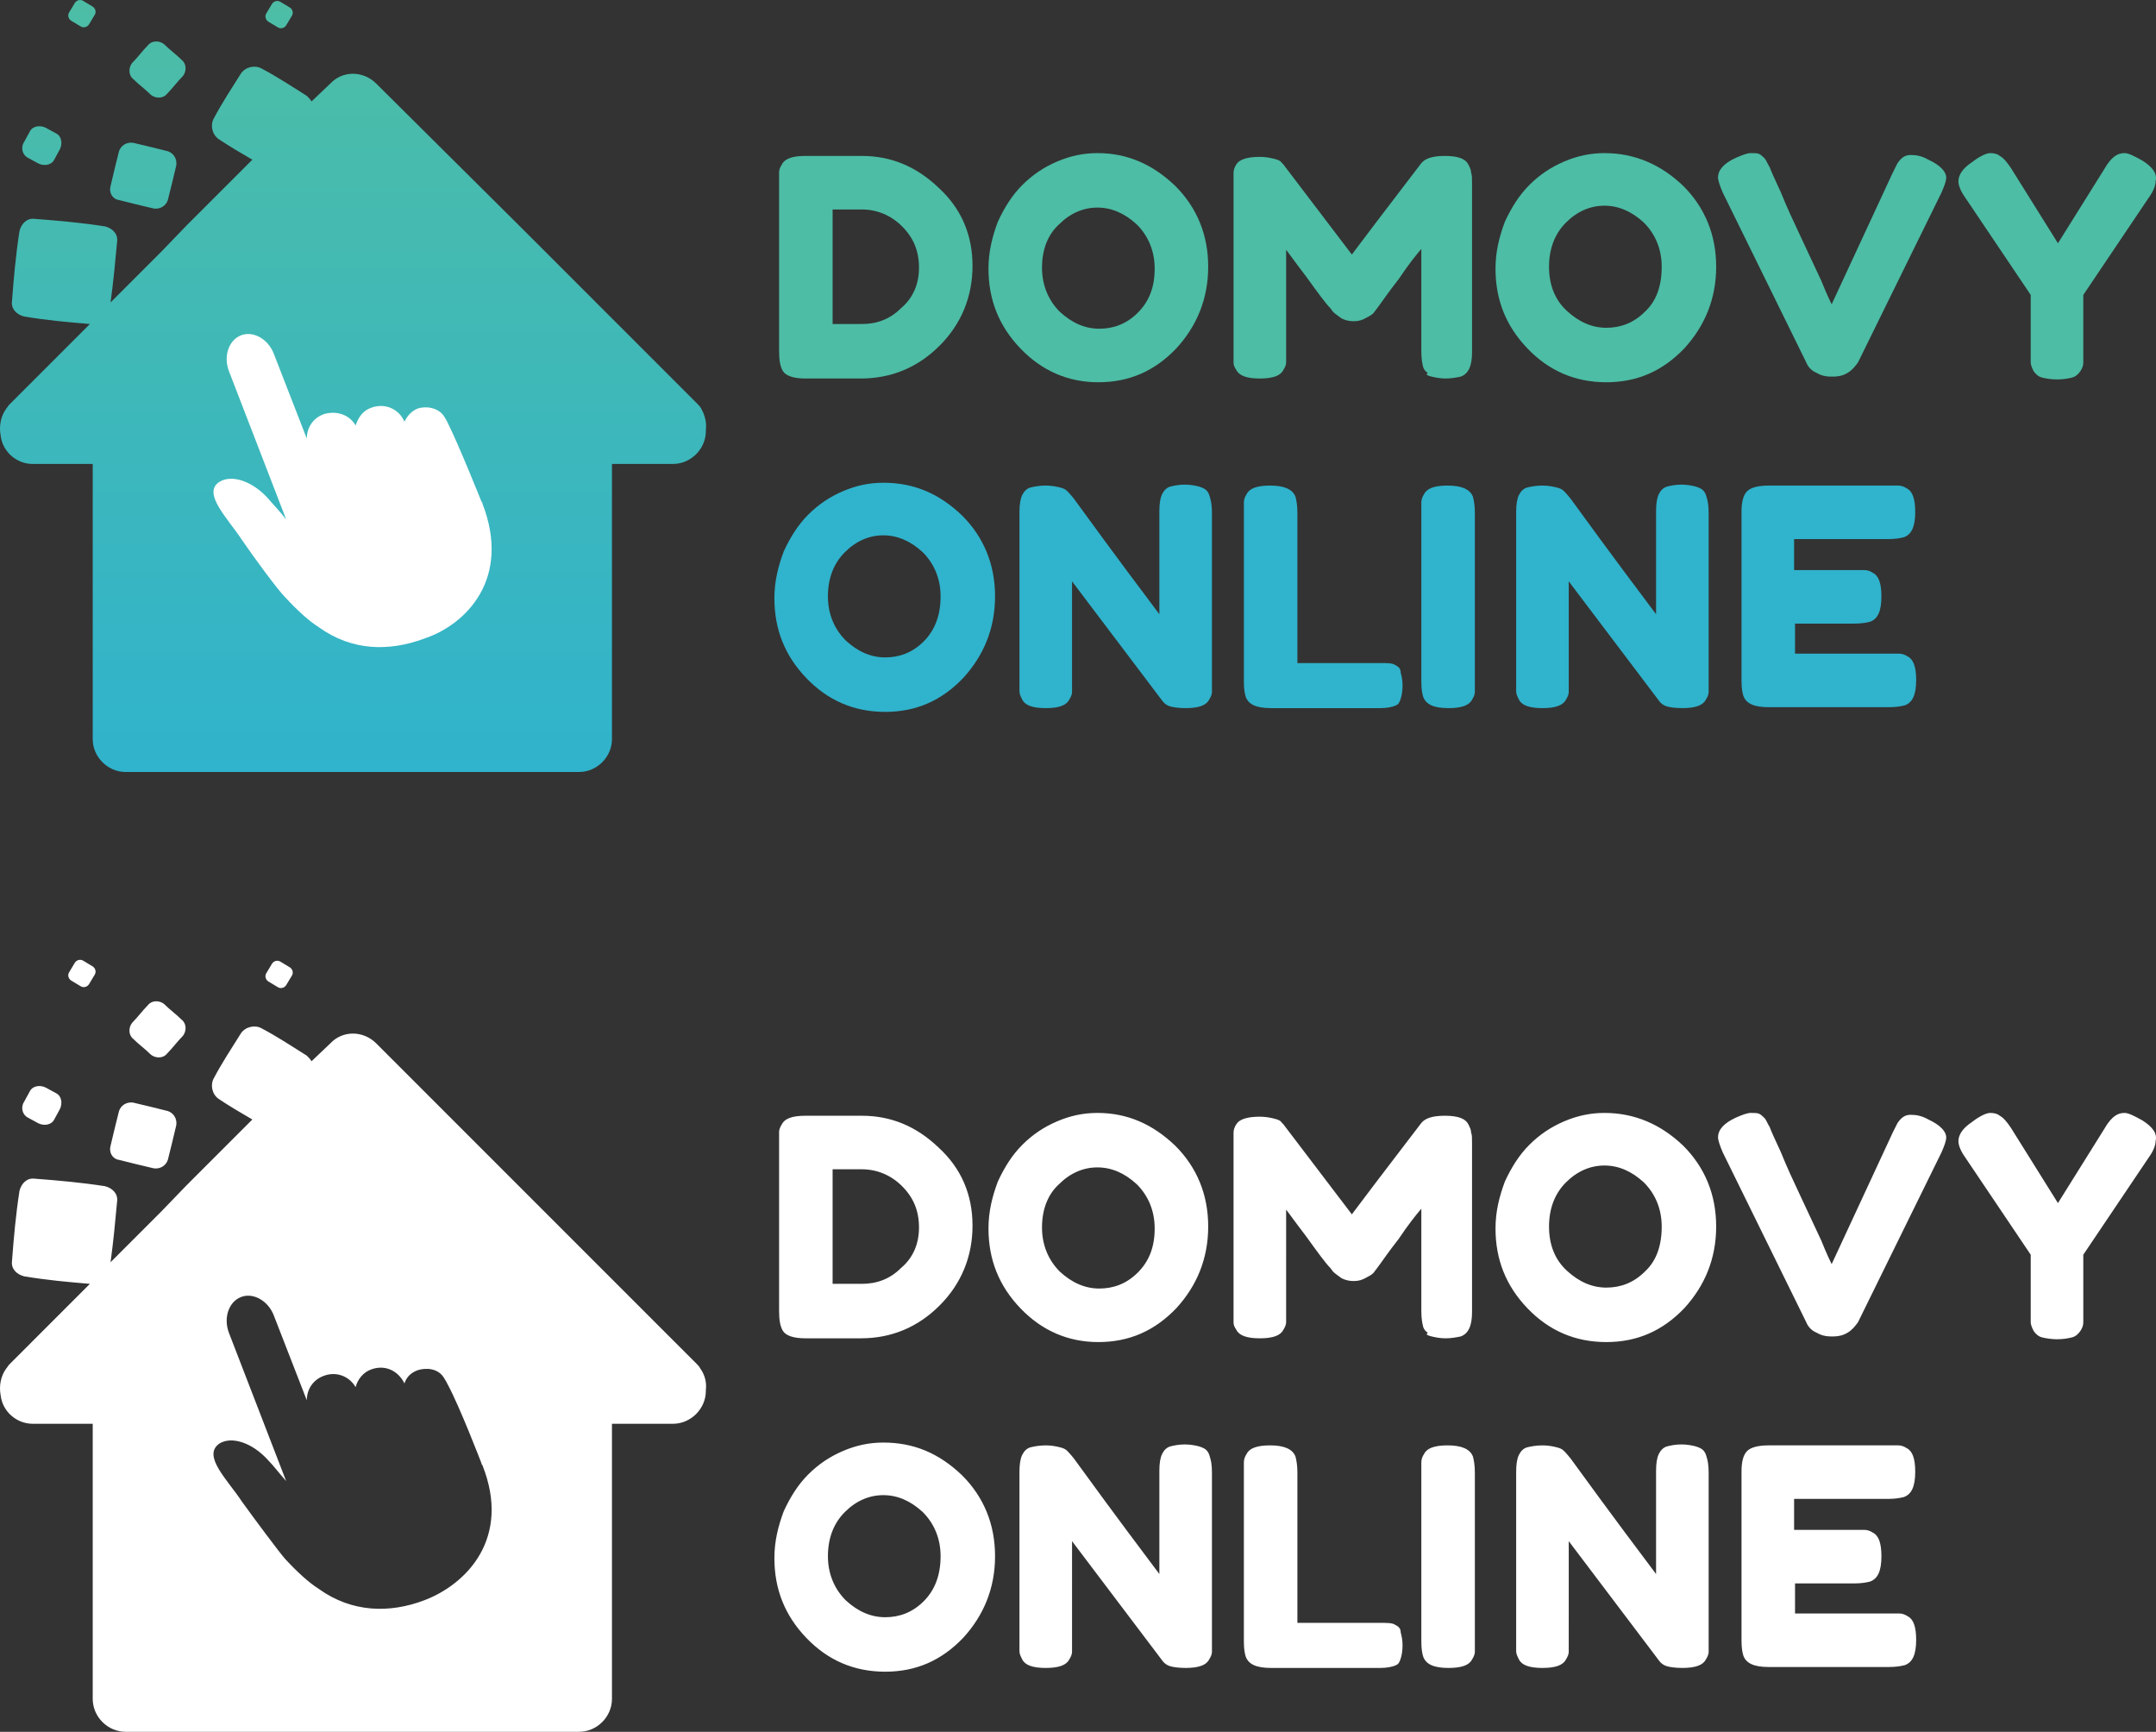 <?xml version="1.0" encoding="UTF-8" standalone="no"?>
<svg
   xmlns:dc="http://purl.org/dc/elements/1.1/"
   xmlns:cc="http://creativecommons.org/ns#"
   xmlns:rdf="http://www.w3.org/1999/02/22-rdf-syntax-ns#"
   xmlns:svg="http://www.w3.org/2000/svg"
   xmlns="http://www.w3.org/2000/svg"
   height="184.408"
   width="229.618"
   xml:space="preserve"
   viewBox="0 0 229.618 184.408"
   y="0px"
   x="0px"
   id="Vrstva_1"
   version="1.1"><rect x="0" y="0" width="229.618" height="184.408" fill="#333333" stroke="none"/><defs
   id="defs40" />
<style
   id="style2"
   type="text/css">
	.st0{fill:#4DBDA5;}
	.st1{fill:#30B3CC;}
	.st2{fill:url(#SVGID_1_);}
	.st3{fill:#FFFFFF;}
</style>
<path
   style="fill:#4dbda5"
   id="path4"
   d="m 85.775,40.304 h 5.9 c 3.3,0 6.1,-1.2 8.4,-3.5 2.3,-2.3 3.5,-5.2 3.5,-8.5 0,-3.3 -1.2,-6.1 -3.6,-8.3 -2.4,-2.3 -5.1,-3.4 -8.2,-3.4 h -6 c -1.4,0 -2.2,0.3 -2.5,0.9 -0.2,0.3 -0.3,0.6 -0.3,0.8 0,0.2 0,0.6 0,1.1 v 18 c 0,0.9 0.1,1.6 0.4,2.1 0.3,0.5 1.1,0.8 2.4,0.8 z m 2.9,-18 h 3.1 c 1.6,0 3.1,0.6 4.3,1.8 1.2,1.2 1.8,2.6 1.8,4.4 0,1.7 -0.6,3.2 -1.9,4.3 -1.2,1.2 -2.6,1.7 -4.2,1.7 h -3.1 z"
   class="st0" />
<path
   style="fill:#30b3cc"
   id="path6"
   d="m 201.075,57.404 c 0.8,0 1.3,-0.1 1.7,-0.2 0.8,-0.3 1.2,-1.1 1.2,-2.7 0,-1.4 -0.3,-2.2 -0.9,-2.5 -0.3,-0.2 -0.6,-0.3 -0.9,-0.3 -0.2,0 -0.6,0 -1.1,0 h -12.7 c -1.1,0 -1.9,0.2 -2.3,0.6 -0.4,0.4 -0.6,1.1 -0.6,2.2 v 18 c 0,0.8 0.1,1.3 0.2,1.6 0.3,0.8 1.1,1.2 2.7,1.2 h 12.8 c 0.8,0 1.3,-0.1 1.7,-0.2 0.8,-0.3 1.2,-1.1 1.2,-2.7 0,-1.4 -0.3,-2.2 -0.9,-2.5 -0.3,-0.2 -0.6,-0.3 -0.9,-0.3 -0.2,0 -0.6,0 -1.1,0 h -10 v -3.2 h 6.3 c 0.8,0 1.3,-0.1 1.7,-0.2 0.8,-0.3 1.2,-1.1 1.2,-2.7 0,-1.4 -0.3,-2.2 -0.9,-2.5 -0.3,-0.2 -0.6,-0.3 -0.9,-0.3 -0.2,0 -0.6,0 -1.1,0 h -6.4 v -3.3 z"
   class="st1" />
<path
   style="fill:#4dbda5"
   id="path8"
   d="m 170.875,16.304 c -1.5,0 -2.9,0.3 -4.3,0.9 -1.4,0.6 -2.6,1.4 -3.7,2.5 -1.1,1.1 -1.9,2.4 -2.6,3.9 -0.6,1.6 -1,3.2 -1,5 0,3.3 1.1,6.1 3.4,8.5 2.3,2.4 5.1,3.6 8.4,3.6 3.3,0 6,-1.2 8.3,-3.6 2.2,-2.4 3.4,-5.3 3.4,-8.7 0,-3.4 -1.2,-6.3 -3.5,-8.6 -2.4,-2.3 -5.2,-3.5 -8.4,-3.5 z m 4.3,16.9 c -1.2,1.2 -2.6,1.7 -4.1,1.7 -1.5,0 -2.9,-0.6 -4.2,-1.8 -1.3,-1.2 -1.9,-2.8 -1.9,-4.7 0,-1.9 0.6,-3.5 1.8,-4.7 1.2,-1.2 2.6,-1.8 4.1,-1.8 1.5,0 2.9,0.6 4.2,1.8 1.2,1.2 1.9,2.8 1.9,4.7 0,2.1 -0.6,3.7 -1.8,4.8 z"
   class="st0" />
<path
   style="fill:#30b3cc"
   id="path10"
   d="m 94.075,51.404 c -1.5,0 -2.9,0.3 -4.3,0.9 -1.4,0.6 -2.6,1.4 -3.7,2.5 -1.1,1.1 -1.9,2.4 -2.6,3.9 -0.6,1.6 -1,3.2 -1,5 0,3.3 1.1,6.1 3.4,8.5 2.3,2.4 5.1,3.6 8.4,3.6 3.3,0 6,-1.2 8.3,-3.6 2.2,-2.4 3.4,-5.3 3.4,-8.7 0,-3.4 -1.2,-6.3 -3.5,-8.6 -2.5,-2.4 -5.2,-3.5 -8.4,-3.5 z m 4.3,16.9 c -1.2,1.2 -2.6,1.7 -4.1,1.7 -1.5,0 -2.9,-0.6 -4.2,-1.8 -1.2,-1.2 -1.9,-2.8 -1.9,-4.7 0,-1.9 0.6,-3.5 1.8,-4.7 1.2,-1.2 2.6,-1.8 4.1,-1.8 1.5,0 2.9,0.6 4.2,1.8 1.2,1.2 1.9,2.8 1.9,4.7 0,2 -0.6,3.6 -1.8,4.8 z"
   class="st1" />
<path
   style="fill:#4dbda5"
   id="path12"
   d="m 116.975,40.704 c 3.3,0 6,-1.2 8.3,-3.6 2.2,-2.4 3.4,-5.3 3.4,-8.7 0,-3.4 -1.2,-6.3 -3.5,-8.6 -2.4,-2.3 -5.1,-3.5 -8.3,-3.5 -1.5,0 -2.9,0.3 -4.3,0.9 -1.4,0.6 -2.6,1.4 -3.7,2.5 -1.1,1.1 -1.9,2.4 -2.6,3.9 -0.6,1.6 -1,3.2 -1,5 0,3.3 1.1,6.1 3.4,8.5 2.3,2.4 5.1,3.6 8.3,3.6 z m -4.2,-16.8 c 1.2,-1.2 2.6,-1.8 4.1,-1.8 1.5,0 2.9,0.6 4.2,1.8 1.2,1.2 1.9,2.8 1.9,4.7 0,2 -0.6,3.5 -1.8,4.7 -1.2,1.2 -2.6,1.7 -4.1,1.7 -1.5,0 -2.9,-0.6 -4.2,-1.8 -1.2,-1.2 -1.9,-2.8 -1.9,-4.7 0,-1.9 0.6,-3.5 1.8,-4.6 z"
   class="st0" />
<path
   style="fill:#4dbda5"
   id="path14"
   d="m 228.175,17.104 c -0.9,-0.5 -1.5,-0.8 -1.9,-0.8 -0.4,0 -0.7,0.1 -1,0.3 -0.3,0.2 -0.7,0.6 -1.1,1.3 l -5,8 -5,-8 c -0.4,-0.6 -0.8,-1.1 -1.2,-1.3 -0.2,-0.2 -0.6,-0.3 -1,-0.3 -0.4,0 -1.1,0.3 -2,1 -0.9,0.6 -1.4,1.3 -1.4,2 0,0.4 0.2,1 0.7,1.7 l 7,10.4 v 6.1 c 0,0.5 0,0.9 0,1.1 0,0.2 0.1,0.5 0.3,0.9 0.2,0.3 0.5,0.6 0.9,0.7 0.4,0.1 1,0.2 1.6,0.2 0.7,0 1.2,-0.1 1.6,-0.2 0.4,-0.1 0.7,-0.4 0.9,-0.7 0.2,-0.3 0.3,-0.6 0.3,-0.9 0,-0.2 0,-0.6 0,-1.1 v -6.1 l 7,-10.4 c 0.5,-0.7 0.7,-1.3 0.7,-1.7 0.2,-0.8 -0.3,-1.5 -1.4,-2.2 z"
   class="st0" />
<path
   style="fill:#4dbda5"
   id="path16"
   d="m 205.375,17.004 c -0.7,-0.4 -1.3,-0.5 -1.9,-0.5 -0.6,0 -1,0.3 -1.4,0.9 -0.1,0.2 -0.3,0.6 -0.5,1 l -6.5,14 c -0.1,-0.2 -0.5,-1 -1.1,-2.5 -0.7,-1.5 -1.4,-3 -2.2,-4.7 -0.8,-1.7 -1.5,-3.2 -2.1,-4.7 -0.7,-1.5 -1.1,-2.4 -1.2,-2.7 -0.2,-0.3 -0.3,-0.6 -0.5,-0.9 -0.2,-0.2 -0.4,-0.4 -0.6,-0.5 -0.2,-0.1 -0.5,-0.1 -0.9,-0.1 -0.4,0 -0.9,0.2 -1.6,0.5 -1.3,0.6 -1.9,1.3 -1.9,2.1 0,0.3 0.2,0.9 0.5,1.6 l 8.9,18.1 c 0.2,0.5 0.6,0.9 1.1,1.1 0.5,0.3 1,0.4 1.5,0.4 h 0.3 c 0.5,0 1,-0.1 1.5,-0.4 0.5,-0.3 0.8,-0.7 1.1,-1.1 l 8.9,-18.1 c 0.3,-0.7 0.5,-1.2 0.5,-1.6 0,-0.6 -0.6,-1.3 -1.9,-1.9 z"
   class="st0" />
<path
   style="fill:#30b3cc"
   id="path18"
   d="m 181.375,52.204 c -0.2,-0.2 -0.5,-0.3 -0.8,-0.4 -0.4,-0.1 -0.9,-0.2 -1.5,-0.2 -0.6,0 -1.1,0.1 -1.5,0.2 -0.4,0.1 -0.7,0.4 -0.9,0.8 -0.2,0.4 -0.3,1 -0.3,1.8 v 11 c -1.5,-2 -4.6,-6.1 -9.1,-12.3 -0.4,-0.5 -0.7,-0.8 -0.7,-0.8 -0.2,-0.2 -0.4,-0.3 -0.8,-0.4 -0.4,-0.1 -0.9,-0.2 -1.5,-0.2 -0.6,0 -1.2,0.1 -1.6,0.2 -0.4,0.1 -0.7,0.4 -0.9,0.8 -0.2,0.4 -0.3,1 -0.3,1.8 v 18 c 0,0.5 0,0.9 0,1.1 0,0.3 0.1,0.5 0.3,0.9 0.3,0.6 1.1,0.9 2.5,0.9 1.4,0 2.2,-0.3 2.5,-0.9 0.2,-0.3 0.3,-0.6 0.3,-0.8 0,-0.2 0,-0.6 0,-1.1 v -10.7 c 1.5,2 4.7,6.2 9.6,12.7 0.2,0.3 0.5,0.5 0.8,0.6 0.3,0.1 0.9,0.2 1.7,0.2 1.4,0 2.2,-0.3 2.5,-0.9 0.2,-0.3 0.3,-0.6 0.3,-0.8 0,-0.2 0,-0.6 0,-1.1 v -18 c 0,-0.8 -0.1,-1.3 -0.2,-1.6 -0.1,-0.4 -0.2,-0.6 -0.4,-0.8 z"
   class="st1" />
<path
   style="fill:#30b3cc"
   id="path20"
   d="m 128.475,52.204 c -0.2,-0.2 -0.5,-0.3 -0.8,-0.4 -0.4,-0.1 -0.9,-0.2 -1.5,-0.2 -0.6,0 -1.1,0.1 -1.5,0.2 -0.4,0.1 -0.7,0.4 -0.9,0.8 -0.2,0.4 -0.3,1 -0.3,1.8 v 11 c -1.5,-2 -4.6,-6.1 -9.1,-12.3 -0.4,-0.5 -0.7,-0.8 -0.7,-0.8 -0.2,-0.2 -0.4,-0.3 -0.8,-0.4 -0.4,-0.1 -0.9,-0.2 -1.5,-0.2 -0.6,0 -1.2,0.1 -1.6,0.2 -0.4,0.1 -0.7,0.4 -0.9,0.8 -0.2,0.4 -0.3,1 -0.3,1.8 v 18 c 0,0.5 0,0.9 0,1.1 0,0.3 0.1,0.5 0.3,0.9 0.3,0.6 1.1,0.9 2.5,0.9 1.4,0 2.2,-0.3 2.5,-0.9 0.2,-0.3 0.3,-0.6 0.3,-0.8 0,-0.2 0,-0.6 0,-1.1 v -10.7 c 1.5,2 4.7,6.2 9.6,12.7 0.2,0.3 0.5,0.5 0.8,0.6 0.3,0.1 0.9,0.2 1.7,0.2 1.4,0 2.2,-0.3 2.5,-0.9 0.2,-0.3 0.3,-0.6 0.3,-0.8 0,-0.2 0,-0.6 0,-1.1 v -18 c 0,-0.8 -0.1,-1.3 -0.2,-1.6 -0.1,-0.4 -0.2,-0.6 -0.4,-0.8 z"
   class="st1" />
<path
   style="fill:#30b3cc"
   id="path22"
   d="m 154.175,51.704 c -1.4,0 -2.2,0.3 -2.5,0.9 -0.2,0.3 -0.3,0.6 -0.3,0.9 0,0.2 0,0.6 0,1.1 v 18 c 0,0.8 0.1,1.3 0.2,1.6 0.3,0.8 1.1,1.2 2.7,1.2 1.4,0 2.2,-0.3 2.5,-0.9 0.2,-0.3 0.3,-0.6 0.3,-0.8 0,-0.2 0,-0.6 0,-1.1 v -18 c 0,-0.8 -0.1,-1.3 -0.2,-1.7 -0.3,-0.8 -1.2,-1.2 -2.7,-1.2 z"
   class="st1" />
<path
   style="fill:#4dbda5"
   id="path24"
   d="m 152.475,40.104 c 0.4,0.1 0.9,0.2 1.5,0.2 0.6,0 1.1,-0.1 1.6,-0.2 0.8,-0.3 1.2,-1.1 1.2,-2.6 v -18 c 0,-0.5 0,-0.9 -0.1,-1.1 0,-0.3 -0.1,-0.5 -0.3,-0.9 -0.3,-0.6 -1.1,-0.9 -2.5,-0.9 -1.4,0 -2.2,0.3 -2.6,0.9 -1.2,1.6 -3.7,4.8 -7.3,9.6 l -7.3,-9.6 -0.2,-0.2 c -0.1,-0.2 -0.4,-0.3 -0.8,-0.4 -0.4,-0.1 -0.9,-0.2 -1.5,-0.2 -1.4,0 -2.2,0.3 -2.5,0.8 -0.2,0.3 -0.3,0.6 -0.3,0.9 0,0.2 0,0.6 0,1.1 v 17.9 c 0,0.5 0,0.9 0,1.2 0,0.3 0.1,0.5 0.3,0.8 0.3,0.6 1.1,0.9 2.5,0.9 1.4,0 2.2,-0.3 2.5,-0.9 0.2,-0.3 0.3,-0.6 0.3,-0.8 0,-0.2 0,-0.6 0,-1.1 v -10.9 c 0.1,0.1 0.8,1.1 2.1,2.8 1.3,1.8 2.1,2.9 2.6,3.4 l 0.3,0.4 c 0.2,0.2 0.5,0.4 0.9,0.7 0.4,0.2 0.8,0.3 1.3,0.3 0.5,0 0.9,-0.1 1.4,-0.4 0.4,-0.2 0.7,-0.4 0.8,-0.6 0.1,-0.1 0.3,-0.4 0.6,-0.8 0.3,-0.4 0.9,-1.3 2,-2.7 1,-1.5 1.8,-2.5 2.4,-3.2 v 10.9 c 0,0.8 0.1,1.3 0.2,1.7 0.1,0.3 0.3,0.5 0.5,0.6 -0.3,0.2 0,0.3 0.4,0.4 z"
   class="st0" />
<path
   style="fill:#30b3cc"
   id="path26"
   d="m 148.575,70.804 c -0.3,-0.2 -0.8,-0.2 -1.6,-0.2 h -8.8 v -16 c 0,-0.8 -0.1,-1.3 -0.2,-1.7 -0.3,-0.8 -1.2,-1.2 -2.7,-1.2 -1.4,0 -2.2,0.3 -2.5,0.9 -0.2,0.3 -0.3,0.6 -0.3,0.9 0,0.2 0,0.6 0,1.1 v 18 c 0,0.8 0.1,1.3 0.2,1.6 0.3,0.8 1.1,1.2 2.7,1.2 h 11.6 c 0.7,0 1.3,-0.1 1.7,-0.3 0.3,-0.1 0.4,-0.4 0.5,-0.7 0.1,-0.3 0.2,-0.8 0.2,-1.4 0,-0.6 -0.1,-1 -0.2,-1.4 0,-0.4 -0.2,-0.6 -0.6,-0.8 z"
   class="st1" />
<linearGradient
   gradientTransform="translate(-9.825,-8.596)"
   y2="8.562"
   x2="47.428"
   y1="90.647"
   x1="47.428"
   gradientUnits="userSpaceOnUse"
   id="SVGID_1_">
	<stop
   id="stop28"
   style="stop-color:#30B3CC"
   offset="0" />
	<stop
   id="stop30"
   style="stop-color:#4DBDA5"
   offset="1" />
</linearGradient>
<path
   style="fill:url(#SVGID_1_)"
   id="path33"
   d="m 75.175,45.804 c 0.1,-0.8 -0.1,-1.6 -0.5,-2.3 -0.1,-0.2 -0.3,-0.4 -0.4,-0.5 l -9,-9 -7.2,-7.2 -2.7,-2.7 -15.3,-15.2 c -1.4,-1.4 -3.6,-1.4 -4.9,0 l -2,1.9 c -0.1,-0.2 -0.3,-0.4 -0.5,-0.6 -1.6,-1 -3.1,-2 -4.8,-2.9 -0.7,-0.4 -1.7,-0.2 -2.2,0.5 -1,1.6 -2,3.1 -2.9,4.8 -0.4,0.7 -0.2,1.7 0.5,2.2 1.2,0.8 2.4,1.5 3.6,2.2 l -7,7 -2.7,2.8 -5.4,5.4 c 0.3,-2.2 0.5,-4.3 0.7,-6.5 0.1,-0.8 -0.5,-1.4 -1.3,-1.6 -2.6,-0.4 -4.9,-0.6 -7.5,-0.8 -0.8,-0.1 -1.4,0.5 -1.6,1.3 -0.4,2.6 -0.6,4.9 -0.8,7.5 -0.1,0.8 0.5,1.4 1.3,1.6 2.4,0.4 4.6,0.6 7,0.8 l -8.6,8.6 c -0.1,0.1 -0.2,0.3 -0.3,0.4 -0.6,0.8 -0.8,1.9 -0.6,2.9 0.2,1.7 1.7,3 3.4,3 h 6.4 v 29.3 c 0,1.9 1.6,3.5 3.5,3.5 h 48.3 c 1.9,0 3.5,-1.6 3.5,-3.5 v -29.3 h 6.5 c 1.9,0 3.5,-1.6 3.5,-3.5 z m -72.2,-29 c 0.4,0.2 0.7,0.4 1.1,0.6 0.6,0.3 1.4,0.2 1.7,-0.4 0.2,-0.4 0.4,-0.7 0.6,-1.1 0.3,-0.6 0.2,-1.4 -0.4,-1.7 -0.4,-0.2 -0.7,-0.4 -1.1,-0.6 -0.6,-0.3 -1.4,-0.2 -1.7,0.4 -0.2,0.4 -0.4,0.7 -0.6,1.1 -0.4,0.6 -0.2,1.4 0.4,1.7 z m 13.1,-6.7 c 0.5,0.4 1.3,0.4 1.7,-0.1 0.6,-0.6 1.1,-1.3 1.7,-1.9 0.4,-0.5 0.4,-1.3 -0.1,-1.7 -0.6,-0.6 -1.3,-1.1 -1.9,-1.7 -0.5,-0.4 -1.3,-0.4 -1.7,0.1 -0.6,0.6 -1.1,1.3 -1.7,1.9 -0.4,0.5 -0.4,1.3 0.1,1.7 0.6,0.6 1.3,1.1 1.9,1.7 z m -8.5,-7.9 c 0.3,0.2 0.7,0.4 1,0.6 0.3,0.2 0.7,0.1 0.9,-0.2 0.2,-0.3 0.4,-0.7 0.6,-1 0.2,-0.3 0.1,-0.7 -0.2,-0.9 -0.3,-0.2 -0.7,-0.4 -1,-0.6 -0.3,-0.2 -0.7,-0.1 -0.9,0.2 -0.2,0.3 -0.4,0.7 -0.6,1 -0.2,0.3 -0.1,0.7 0.2,0.9 z m 21,0.1 c 0.3,0.2 0.7,0.4 1,0.6 0.3,0.2 0.7,0.1 0.9,-0.2 0.2,-0.3 0.4,-0.7 0.6,-1 0.2,-0.3 0.1,-0.7 -0.2,-0.9 -0.3,-0.2 -0.7,-0.4 -1,-0.6 -0.3,-0.2 -0.7,-0.1 -0.9,0.2 -0.2,0.3 -0.4,0.7 -0.6,1 -0.2,0.3 -0.1,0.7 0.2,0.9 z m -15.9,19 c 1.2,0.3 2.4,0.6 3.7,0.9 0.7,0.1 1.3,-0.3 1.5,-0.9 0.3,-1.2 0.6,-2.4 0.9,-3.7 0.1,-0.7 -0.3,-1.3 -0.9,-1.5 -1.2,-0.3 -2.4,-0.6 -3.7,-0.9 -0.7,-0.1 -1.3,0.3 -1.5,0.9 -0.3,1.2 -0.6,2.4 -0.9,3.7 -0.2,0.7 0.2,1.4 0.9,1.5 z"
   class="st2" />
<path
   style="fill:#ffffff"
   id="path35"
   d="m 51.375,53.604 v 0 c 0,-0.1 0,-0.1 -0.1,-0.2 0,0 -2.4,-6 -3.6,-8.4 -0.1,-0.2 -0.2,-0.4 -0.4,-0.7 -0.6,-0.9 -1.9,-1.1 -2.8,-0.8 -0.7,0.3 -1.1,0.8 -1.4,1.4 -0.6,-1.4 -2.1,-2 -3.5,-1.5 -0.9,0.3 -1.4,1 -1.7,1.9 -0.7,-1.2 -2.1,-1.6 -3.4,-1.2 -1.1,0.4 -1.8,1.4 -1.8,2.6 l -3.5,-9 c -0.6,-1.6 -2.2,-2.5 -3.5,-2 -1.3,0.5 -1.9,2.2 -1.3,3.8 l 6.1,15.8 c -0.7,-0.9 -1.4,-1.6 -1.9,-2.2 -1.7,-1.9 -3.9,-2.6 -5.2,-1.8 -1.9,1.2 0.9,3.9 2.4,6.2 1.3,1.9 3.8,5.3 4.6,6.1 1.3,1.4 2.5,2.5 3.6,3.2 3.5,2.5 7.4,2.6 11.2,1.2 4.5,-1.5 9.3,-6.4 6.2,-14.4 z"
   class="st3" />
<style
   type="text/css"
   id="style849">
	.st0{fill:#FFFFFF;}
</style><g
   style="fill:#ffffff"
   transform="translate(-9.825,93.608)"
   id="g855">
	<g
   style="fill:#ffffff"
   id="g853">
		<path
   style="fill:#ffffff"
   class="st0"
   d="m 95.6,48.9 h 5.9 c 3.3,0 6.1,-1.2 8.4,-3.5 2.3,-2.3 3.5,-5.2 3.5,-8.5 0,-3.3 -1.2,-6.1 -3.6,-8.3 -2.4,-2.3 -5.1,-3.4 -8.2,-3.4 h -6 c -1.4,0 -2.2,0.3 -2.5,0.9 -0.2,0.3 -0.3,0.6 -0.3,0.8 0,0.2 0,0.6 0,1.1 v 18 c 0,0.9 0.1,1.6 0.4,2.1 0.3,0.5 1.1,0.8 2.4,0.8 z m 2.9,-18 h 3.1 c 1.6,0 3.1,0.6 4.3,1.8 1.2,1.2 1.8,2.6 1.8,4.4 0,1.7 -0.6,3.2 -1.9,4.3 -1.2,1.2 -2.6,1.7 -4.2,1.7 H 98.5 Z M 210.9,66 c 0.8,0 1.3,-0.1 1.7,-0.2 0.8,-0.3 1.2,-1.1 1.2,-2.7 0,-1.4 -0.3,-2.2 -0.9,-2.5 -0.3,-0.2 -0.6,-0.3 -0.9,-0.3 -0.2,0 -0.6,0 -1.1,0 h -12.7 c -1.1,0 -1.9,0.2 -2.3,0.6 -0.4,0.4 -0.6,1.1 -0.6,2.2 v 18 c 0,0.8 0.1,1.3 0.2,1.6 0.3,0.8 1.1,1.2 2.7,1.2 H 211 c 0.8,0 1.3,-0.1 1.7,-0.2 0.8,-0.3 1.2,-1.1 1.2,-2.7 0,-1.4 -0.3,-2.2 -0.9,-2.5 -0.3,-0.2 -0.6,-0.3 -0.9,-0.3 -0.2,0 -0.6,0 -1.1,0 H 201 V 75 h 6.3 c 0.8,0 1.3,-0.1 1.7,-0.2 0.8,-0.3 1.2,-1.1 1.2,-2.7 0,-1.4 -0.3,-2.2 -0.9,-2.5 -0.3,-0.2 -0.6,-0.3 -0.9,-0.3 -0.2,0 -0.6,0 -1.1,0 h -6.4 V 66 Z M 180.7,24.9 c -1.5,0 -2.9,0.3 -4.3,0.9 -1.4,0.6 -2.6,1.4 -3.7,2.5 -1.1,1.1 -1.9,2.4 -2.6,3.9 -0.6,1.6 -1,3.2 -1,5 0,3.3 1.1,6.1 3.4,8.5 2.3,2.4 5.1,3.6 8.4,3.6 3.3,0 6,-1.2 8.3,-3.6 2.2,-2.4 3.4,-5.3 3.4,-8.7 0,-3.4 -1.2,-6.3 -3.5,-8.6 -2.4,-2.3 -5.2,-3.5 -8.4,-3.5 z m 4.3,16.9 c -1.2,1.2 -2.6,1.7 -4.1,1.7 -1.5,0 -2.9,-0.6 -4.2,-1.8 -1.3,-1.2 -1.9,-2.8 -1.9,-4.7 0,-1.9 0.6,-3.5 1.8,-4.7 1.2,-1.2 2.6,-1.8 4.1,-1.8 1.5,0 2.9,0.6 4.2,1.8 1.2,1.2 1.9,2.8 1.9,4.7 0,2.1 -0.6,3.7 -1.8,4.8 z M 103.9,60 c -1.5,0 -2.9,0.3 -4.3,0.9 -1.4,0.6 -2.6,1.4 -3.7,2.5 -1.1,1.1 -1.9,2.4 -2.6,3.9 -0.6,1.6 -1,3.2 -1,5 0,3.3 1.1,6.1 3.4,8.5 2.3,2.4 5.1,3.6 8.4,3.6 3.3,0 6,-1.2 8.3,-3.6 2.2,-2.4 3.4,-5.3 3.4,-8.7 0,-3.4 -1.2,-6.3 -3.5,-8.6 -2.5,-2.4 -5.2,-3.5 -8.4,-3.5 z m 4.3,16.9 c -1.2,1.2 -2.6,1.7 -4.1,1.7 -1.5,0 -2.9,-0.6 -4.2,-1.8 C 98.7,75.6 98,74 98,72.1 c 0,-1.9 0.6,-3.5 1.8,-4.7 1.2,-1.2 2.6,-1.8 4.1,-1.8 1.5,0 2.9,0.6 4.2,1.8 1.2,1.2 1.9,2.8 1.9,4.7 0,2 -0.6,3.6 -1.8,4.8 z m 18.6,-27.6 c 3.3,0 6,-1.2 8.3,-3.6 2.2,-2.4 3.4,-5.3 3.4,-8.7 0,-3.4 -1.2,-6.3 -3.5,-8.6 -2.4,-2.3 -5.1,-3.5 -8.3,-3.5 -1.5,0 -2.9,0.3 -4.3,0.9 -1.4,0.6 -2.6,1.4 -3.7,2.5 -1.1,1.1 -1.9,2.4 -2.6,3.9 -0.6,1.6 -1,3.2 -1,5 0,3.3 1.1,6.1 3.4,8.5 2.3,2.4 5.1,3.6 8.3,3.6 z m -4.2,-16.8 c 1.2,-1.2 2.6,-1.8 4.1,-1.8 1.5,0 2.9,0.6 4.2,1.8 1.2,1.2 1.9,2.8 1.9,4.7 0,2 -0.6,3.5 -1.8,4.7 -1.2,1.2 -2.6,1.7 -4.1,1.7 -1.5,0 -2.9,-0.6 -4.2,-1.8 -1.2,-1.2 -1.9,-2.8 -1.9,-4.7 0,-1.9 0.6,-3.5 1.8,-4.6 z M 238,25.7 c -0.9,-0.5 -1.5,-0.8 -1.9,-0.8 -0.4,0 -0.7,0.1 -1,0.3 -0.3,0.2 -0.7,0.6 -1.1,1.3 l -5,8 -5,-8 c -0.4,-0.6 -0.8,-1.1 -1.2,-1.3 -0.2,-0.2 -0.6,-0.3 -1,-0.3 -0.4,0 -1.1,0.3 -2,1 -0.9,0.6 -1.4,1.3 -1.4,2 0,0.4 0.2,1 0.7,1.7 l 7,10.4 v 6.1 c 0,0.5 0,0.9 0,1.1 0,0.2 0.1,0.5 0.3,0.9 0.2,0.3 0.5,0.6 0.9,0.7 0.4,0.1 1,0.2 1.6,0.2 0.7,0 1.2,-0.1 1.6,-0.2 0.4,-0.1 0.7,-0.4 0.9,-0.7 0.2,-0.3 0.3,-0.6 0.3,-0.9 0,-0.2 0,-0.6 0,-1.1 V 40 l 7,-10.4 c 0.5,-0.7 0.7,-1.3 0.7,-1.7 0.2,-0.8 -0.3,-1.5 -1.4,-2.2 z m -22.8,-0.1 c -0.7,-0.4 -1.3,-0.5 -1.9,-0.5 -0.6,0 -1,0.3 -1.4,0.9 -0.1,0.2 -0.3,0.6 -0.5,1 l -6.5,14 c -0.1,-0.2 -0.5,-1 -1.1,-2.5 -0.7,-1.5 -1.4,-3 -2.2,-4.7 -0.8,-1.7 -1.5,-3.2 -2.1,-4.7 -0.7,-1.5 -1.1,-2.4 -1.2,-2.7 -0.2,-0.3 -0.3,-0.6 -0.5,-0.9 -0.2,-0.2 -0.4,-0.4 -0.6,-0.5 -0.2,-0.1 -0.5,-0.1 -0.9,-0.1 -0.4,0 -0.9,0.2 -1.6,0.5 -1.3,0.6 -1.9,1.3 -1.9,2.1 0,0.3 0.2,0.9 0.5,1.6 l 8.9,18.1 c 0.2,0.5 0.6,0.9 1.1,1.1 0.5,0.3 1,0.4 1.5,0.4 h 0.3 c 0.5,0 1,-0.1 1.5,-0.4 0.5,-0.3 0.8,-0.7 1.1,-1.1 l 8.9,-18.1 c 0.3,-0.7 0.5,-1.2 0.5,-1.6 0,-0.6 -0.6,-1.3 -1.9,-1.9 z m -24,35.2 c -0.2,-0.2 -0.5,-0.3 -0.8,-0.4 -0.4,-0.1 -0.9,-0.2 -1.5,-0.2 -0.6,0 -1.1,0.1 -1.5,0.2 -0.4,0.1 -0.7,0.4 -0.9,0.8 -0.2,0.4 -0.3,1 -0.3,1.8 v 11 c -1.5,-2 -4.6,-6.1 -9.1,-12.3 -0.4,-0.5 -0.7,-0.8 -0.7,-0.8 -0.2,-0.2 -0.4,-0.3 -0.8,-0.4 -0.4,-0.1 -0.9,-0.2 -1.5,-0.2 -0.6,0 -1.2,0.1 -1.6,0.2 -0.4,0.1 -0.7,0.4 -0.9,0.8 -0.2,0.4 -0.3,1 -0.3,1.8 v 18 c 0,0.5 0,0.9 0,1.1 0,0.3 0.1,0.5 0.3,0.9 0.3,0.6 1.1,0.9 2.5,0.9 1.4,0 2.2,-0.3 2.5,-0.9 0.2,-0.3 0.3,-0.6 0.3,-0.8 0,-0.2 0,-0.6 0,-1.1 V 70.5 c 1.5,2 4.7,6.2 9.6,12.7 0.2,0.3 0.5,0.5 0.8,0.6 0.3,0.1 0.9,0.2 1.7,0.2 1.4,0 2.2,-0.3 2.5,-0.9 0.2,-0.3 0.3,-0.6 0.3,-0.8 0,-0.2 0,-0.6 0,-1.1 v -18 c 0,-0.8 -0.1,-1.3 -0.2,-1.6 -0.1,-0.4 -0.2,-0.6 -0.4,-0.8 z m -52.9,0 c -0.2,-0.2 -0.5,-0.3 -0.8,-0.4 -0.4,-0.1 -0.9,-0.2 -1.5,-0.2 -0.6,0 -1.1,0.1 -1.5,0.2 -0.4,0.1 -0.7,0.4 -0.9,0.8 -0.2,0.4 -0.3,1 -0.3,1.8 v 11 c -1.5,-2 -4.6,-6.1 -9.1,-12.3 -0.4,-0.5 -0.7,-0.8 -0.7,-0.8 -0.2,-0.2 -0.4,-0.3 -0.8,-0.4 -0.4,-0.1 -0.9,-0.2 -1.5,-0.2 -0.6,0 -1.2,0.1 -1.6,0.2 -0.4,0.1 -0.7,0.4 -0.9,0.8 -0.2,0.4 -0.3,1 -0.3,1.8 v 18 c 0,0.5 0,0.9 0,1.1 0,0.3 0.1,0.5 0.3,0.9 0.3,0.6 1.1,0.9 2.5,0.9 1.4,0 2.2,-0.3 2.5,-0.9 0.2,-0.3 0.3,-0.6 0.3,-0.8 0,-0.2 0,-0.6 0,-1.1 V 70.5 c 1.5,2 4.7,6.2 9.6,12.7 0.2,0.3 0.5,0.5 0.8,0.6 0.3,0.1 0.9,0.2 1.7,0.2 1.4,0 2.2,-0.3 2.5,-0.9 0.2,-0.3 0.3,-0.6 0.3,-0.8 0,-0.2 0,-0.6 0,-1.1 v -18 c 0,-0.8 -0.1,-1.3 -0.2,-1.6 -0.1,-0.4 -0.2,-0.6 -0.4,-0.8 z M 164,60.3 c -1.4,0 -2.2,0.3 -2.5,0.9 -0.2,0.3 -0.3,0.6 -0.3,0.9 0,0.2 0,0.6 0,1.1 v 18 c 0,0.8 0.1,1.3 0.2,1.6 0.3,0.8 1.1,1.2 2.7,1.2 1.4,0 2.2,-0.3 2.5,-0.9 0.2,-0.3 0.3,-0.6 0.3,-0.8 0,-0.2 0,-0.6 0,-1.1 v -18 c 0,-0.8 -0.1,-1.3 -0.2,-1.7 -0.3,-0.8 -1.2,-1.2 -2.7,-1.2 z m -1.7,-11.6 c 0.4,0.1 0.9,0.2 1.5,0.2 0.6,0 1.1,-0.1 1.6,-0.2 0.8,-0.3 1.2,-1.1 1.2,-2.6 v -18 c 0,-0.5 0,-0.9 -0.1,-1.1 0,-0.3 -0.1,-0.5 -0.3,-0.9 -0.3,-0.6 -1.1,-0.9 -2.5,-0.9 -1.4,0 -2.2,0.3 -2.6,0.9 -1.2,1.6 -3.7,4.8 -7.3,9.6 l -7.3,-9.6 -0.2,-0.2 c -0.1,-0.2 -0.4,-0.3 -0.8,-0.4 -0.4,-0.1 -0.9,-0.2 -1.5,-0.2 -1.4,0 -2.2,0.3 -2.5,0.8 -0.2,0.3 -0.3,0.6 -0.3,0.9 0,0.2 0,0.6 0,1.1 V 46 c 0,0.5 0,0.9 0,1.2 0,0.3 0.1,0.5 0.3,0.8 0.3,0.6 1.1,0.9 2.5,0.9 1.4,0 2.2,-0.3 2.5,-0.9 0.2,-0.3 0.3,-0.6 0.3,-0.8 0,-0.2 0,-0.6 0,-1.1 V 35.2 c 0.1,0.1 0.8,1.1 2.1,2.8 1.3,1.8 2.1,2.9 2.6,3.4 l 0.3,0.4 c 0.2,0.2 0.5,0.4 0.9,0.7 0.4,0.2 0.8,0.3 1.3,0.3 0.5,0 0.9,-0.1 1.4,-0.4 0.4,-0.2 0.7,-0.4 0.8,-0.6 0.1,-0.1 0.3,-0.4 0.6,-0.8 0.3,-0.4 0.9,-1.3 2,-2.7 1,-1.5 1.8,-2.5 2.4,-3.2 V 46 c 0,0.8 0.1,1.3 0.2,1.7 0.1,0.3 0.3,0.5 0.5,0.6 -0.3,0.2 0,0.3 0.4,0.4 z m -3.9,30.7 c -0.3,-0.2 -0.8,-0.2 -1.6,-0.2 H 148 v -16 c 0,-0.8 -0.1,-1.3 -0.2,-1.7 -0.3,-0.8 -1.2,-1.2 -2.7,-1.2 -1.4,0 -2.2,0.3 -2.5,0.9 -0.2,0.3 -0.3,0.6 -0.3,0.9 0,0.2 0,0.6 0,1.1 v 18 c 0,0.8 0.1,1.3 0.2,1.6 0.3,0.8 1.1,1.2 2.7,1.2 h 11.6 c 0.7,0 1.3,-0.1 1.7,-0.3 0.3,-0.1 0.4,-0.4 0.5,-0.7 0.1,-0.3 0.2,-0.8 0.2,-1.4 0,-0.6 -0.1,-1 -0.2,-1.4 0,-0.4 -0.2,-0.6 -0.6,-0.8 z M 17.4,10.8 c 0.3,0.2 0.7,0.4 1,0.6 0.3,0.2 0.7,0.1 0.9,-0.2 0.2,-0.3 0.4,-0.7 0.6,-1 C 20.1,9.9 20,9.5 19.7,9.3 19.4,9.1 19,8.9 18.7,8.7 18.4,8.5 18,8.6 17.8,8.9 c -0.2,0.3 -0.4,0.7 -0.6,1 -0.2,0.3 -0.1,0.7 0.2,0.9 z m -4.6,14.6 c 0.4,0.2 0.7,0.4 1.1,0.6 0.6,0.3 1.4,0.2 1.7,-0.4 0.2,-0.4 0.4,-0.7 0.6,-1.1 0.3,-0.6 0.2,-1.4 -0.4,-1.7 -0.4,-0.2 -0.7,-0.4 -1.1,-0.6 -0.6,-0.3 -1.4,-0.2 -1.7,0.4 -0.2,0.4 -0.4,0.7 -0.6,1.1 -0.4,0.6 -0.2,1.4 0.4,1.7 z M 84.4,52.1 C 84.3,51.9 84.1,51.7 84,51.6 l -9,-9 -7.2,-7.2 -2.7,-2.7 -15.2,-15.2 c -1.4,-1.4 -3.6,-1.4 -4.9,0 l -2,1.9 c -0.1,-0.2 -0.3,-0.4 -0.5,-0.6 -1.6,-1 -3.1,-2 -4.8,-2.9 -0.7,-0.4 -1.7,-0.2 -2.2,0.5 -1,1.6 -2,3.1 -2.9,4.8 -0.4,0.7 -0.2,1.7 0.5,2.2 1.2,0.8 2.4,1.5 3.6,2.2 l -7,7 -2.7,2.8 -5.4,5.4 c 0.3,-2.2 0.5,-4.3 0.7,-6.5 0.1,-0.8 -0.5,-1.4 -1.3,-1.6 -2.6,-0.4 -4.9,-0.6 -7.5,-0.8 -0.8,-0.1 -1.4,0.5 -1.6,1.3 -0.4,2.6 -0.6,4.9 -0.8,7.5 -0.1,0.8 0.5,1.4 1.3,1.6 2.4,0.4 4.6,0.6 7,0.8 l -8.6,8.6 C 10.7,51.8 10.6,52 10.5,52.1 9.9,52.9 9.7,54 9.9,55 c 0.2,1.7 1.7,3 3.4,3 h 6.4 v 29.3 c 0,1.9 1.6,3.5 3.5,3.5 h 48.3 c 1.9,0 3.5,-1.6 3.5,-3.5 V 58 h 6.5 c 1.9,0 3.5,-1.6 3.5,-3.5 v -0.1 c 0.1,-0.8 -0.1,-1.6 -0.6,-2.3 z M 55,76.8 c -3.7,1.4 -7.7,1.3 -11.2,-1.2 -1.1,-0.7 -2.3,-1.8 -3.6,-3.2 -0.7,-0.8 -3.3,-4.3 -4.6,-6.1 -1.5,-2.3 -4.3,-4.9 -2.4,-6.2 1.3,-0.8 3.5,-0.1 5.2,1.8 0.5,0.5 1.1,1.3 1.9,2.2 L 34.2,48.3 c -0.6,-1.6 0,-3.3 1.3,-3.8 1.3,-0.5 2.9,0.4 3.5,2 l 3.5,9 c 0,-1.2 0.7,-2.2 1.8,-2.6 1.3,-0.5 2.7,0 3.4,1.2 0.2,-0.8 0.8,-1.6 1.7,-1.9 1.4,-0.5 2.8,0.1 3.5,1.5 0.2,-0.6 0.6,-1.1 1.4,-1.4 0.9,-0.3 2.2,-0.2 2.8,0.8 0.2,0.3 0.3,0.5 0.4,0.7 1.3,2.4 3.6,8.4 3.6,8.4 0,0.1 0,0.1 0.1,0.2 v 0 C 64.3,70.2 59.5,75.1 55,76.8 Z M 25.9,18.7 c 0.5,0.4 1.3,0.4 1.7,-0.1 0.6,-0.6 1.1,-1.3 1.7,-1.9 0.4,-0.5 0.4,-1.3 -0.1,-1.7 -0.6,-0.6 -1.3,-1.1 -1.9,-1.7 -0.5,-0.4 -1.3,-0.4 -1.7,0.1 -0.6,0.6 -1.1,1.3 -1.7,1.9 -0.4,0.5 -0.4,1.3 0.1,1.7 0.6,0.6 1.3,1.1 1.9,1.7 z m -3.4,11.2 c 1.2,0.3 2.4,0.6 3.7,0.9 0.7,0.1 1.3,-0.3 1.5,-0.9 0.3,-1.2 0.6,-2.4 0.9,-3.7 0.1,-0.7 -0.3,-1.3 -0.9,-1.5 -1.2,-0.3 -2.4,-0.6 -3.7,-0.9 -0.7,-0.1 -1.3,0.3 -1.5,0.9 -0.3,1.2 -0.6,2.4 -0.9,3.7 -0.2,0.7 0.2,1.4 0.9,1.5 z m 15.9,-19 c 0.3,0.2 0.7,0.4 1,0.6 0.3,0.2 0.7,0.1 0.9,-0.2 0.2,-0.3 0.4,-0.7 0.6,-1 C 41.1,10 41,9.6 40.7,9.4 40.4,9.2 40,9 39.7,8.8 39.4,8.6 39,8.7 38.8,9 c -0.2,0.3 -0.4,0.7 -0.6,1 -0.2,0.3 -0.1,0.7 0.2,0.9 z"
   id="path851" />
	</g>
</g></svg>